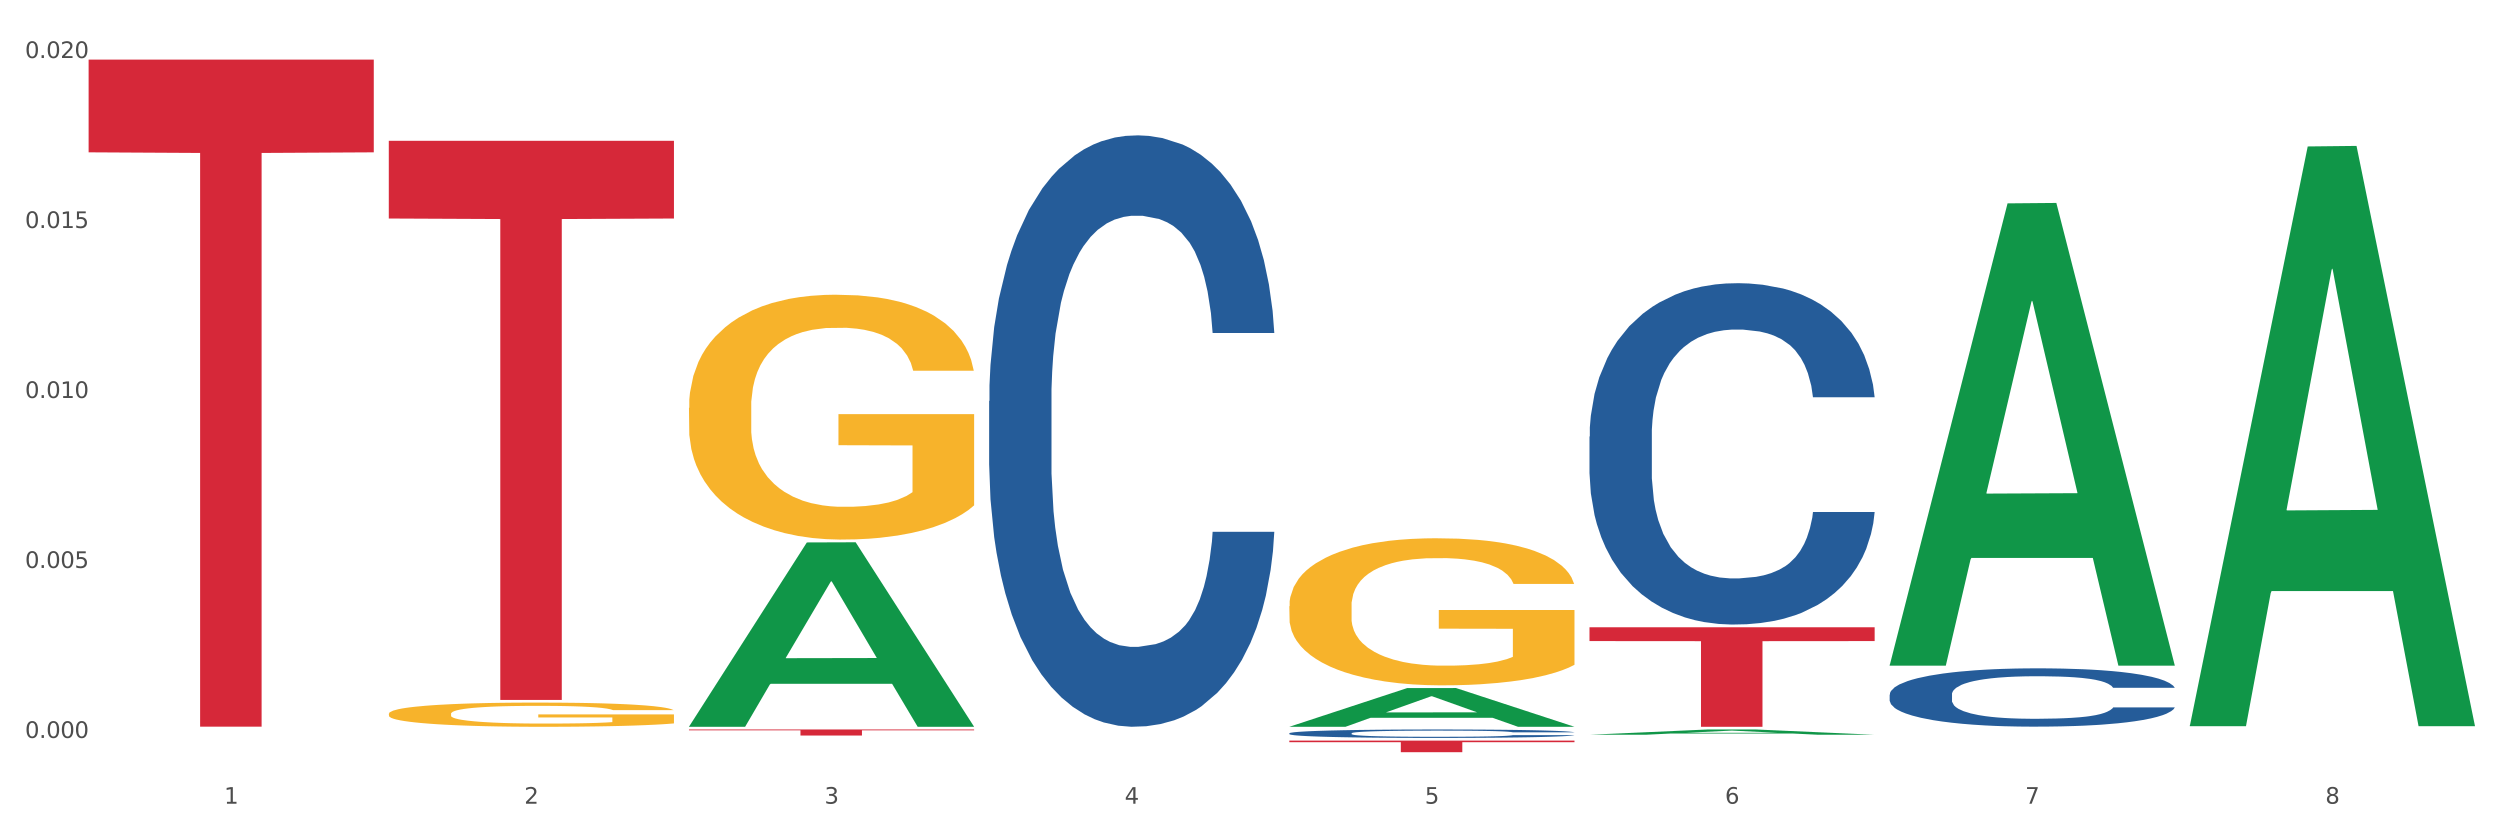 <?xml version="1.0" encoding="utf-8" standalone="no"?>
<!DOCTYPE svg PUBLIC "-//W3C//DTD SVG 1.1//EN"
  "http://www.w3.org/Graphics/SVG/1.1/DTD/svg11.dtd">
<svg xmlns:xlink="http://www.w3.org/1999/xlink" width="1080pt" height="360pt" viewBox="0 0 1080 360" xmlns="http://www.w3.org/2000/svg" version="1.1">
 <rect x="0" y="0" width="1080" height="360" fill="#333333" stroke="none"/>
 <defs>
  <style type="text/css">*{stroke-linejoin: round; stroke-linecap: butt}</style>
 </defs>
 <g id="figure_1">
  <g id="patch_1">
   <path d="M 0 360 
L 1080 360 
L 1080 0 
L 0 0 
z
" style="fill: #ffffff; stroke: #ffffff; stroke-linejoin: miter"/>
  </g>
  <g id="axes_1">
   <g id="matplotlib.axis_1">
    <g id="xtick_1">
     <g id="text_1">
      <!-- 1 -->
      <g style="fill: #4d4d4d" transform="translate(96.825 347.204) scale(0.096 -0.096)">
       <defs>
        <path id="DejaVuSans-31" d="M 794 531 
L 1825 531 
L 1825 4091 
L 703 3866 
L 703 4441 
L 1819 4666 
L 2450 4666 
L 2450 531 
L 3481 531 
L 3481 0 
L 794 0 
L 794 531 
z
" transform="scale(0.016)"/>
       </defs>
       <use xlink:href="#DejaVuSans-31"/>
      </g>
     </g>
    </g>
    <g id="xtick_2">
     <g id="text_2">
      <!-- 2 -->
      <g style="fill: #4d4d4d" transform="translate(226.5 347.204) scale(0.096 -0.096)">
       <defs>
        <path id="DejaVuSans-32" d="M 1228 531 
L 3431 531 
L 3431 0 
L 469 0 
L 469 531 
Q 828 903 1448 1529 
Q 2069 2156 2228 2338 
Q 2531 2678 2651 2914 
Q 2772 3150 2772 3378 
Q 2772 3750 2511 3984 
Q 2250 4219 1831 4219 
Q 1534 4219 1204 4116 
Q 875 4013 500 3803 
L 500 4441 
Q 881 4594 1212 4672 
Q 1544 4750 1819 4750 
Q 2544 4750 2975 4387 
Q 3406 4025 3406 3419 
Q 3406 3131 3298 2873 
Q 3191 2616 2906 2266 
Q 2828 2175 2409 1742 
Q 1991 1309 1228 531 
z
" transform="scale(0.016)"/>
       </defs>
       <use xlink:href="#DejaVuSans-32"/>
      </g>
     </g>
    </g>
    <g id="xtick_3">
     <g id="text_3">
      <!-- 3 -->
      <g style="fill: #4d4d4d" transform="translate(356.175 347.204) scale(0.096 -0.096)">
       <defs>
        <path id="DejaVuSans-33" d="M 2597 2516 
Q 3050 2419 3304 2112 
Q 3559 1806 3559 1356 
Q 3559 666 3084 287 
Q 2609 -91 1734 -91 
Q 1441 -91 1130 -33 
Q 819 25 488 141 
L 488 750 
Q 750 597 1062 519 
Q 1375 441 1716 441 
Q 2309 441 2620 675 
Q 2931 909 2931 1356 
Q 2931 1769 2642 2001 
Q 2353 2234 1838 2234 
L 1294 2234 
L 1294 2753 
L 1863 2753 
Q 2328 2753 2575 2939 
Q 2822 3125 2822 3475 
Q 2822 3834 2567 4026 
Q 2313 4219 1838 4219 
Q 1578 4219 1281 4162 
Q 984 4106 628 3988 
L 628 4550 
Q 988 4650 1302 4700 
Q 1616 4750 1894 4750 
Q 2613 4750 3031 4423 
Q 3450 4097 3450 3541 
Q 3450 3153 3228 2886 
Q 3006 2619 2597 2516 
z
" transform="scale(0.016)"/>
       </defs>
       <use xlink:href="#DejaVuSans-33"/>
      </g>
     </g>
    </g>
    <g id="xtick_4">
     <g id="text_4">
      <!-- 4 -->
      <g style="fill: #4d4d4d" transform="translate(485.85 347.204) scale(0.096 -0.096)">
       <defs>
        <path id="DejaVuSans-34" d="M 2419 4116 
L 825 1625 
L 2419 1625 
L 2419 4116 
z
M 2253 4666 
L 3047 4666 
L 3047 1625 
L 3713 1625 
L 3713 1100 
L 3047 1100 
L 3047 0 
L 2419 0 
L 2419 1100 
L 313 1100 
L 313 1709 
L 2253 4666 
z
" transform="scale(0.016)"/>
       </defs>
       <use xlink:href="#DejaVuSans-34"/>
      </g>
     </g>
    </g>
    <g id="xtick_5">
     <g id="text_5">
      <!-- 5 -->
      <g style="fill: #4d4d4d" transform="translate(615.525 347.204) scale(0.096 -0.096)">
       <defs>
        <path id="DejaVuSans-35" d="M 691 4666 
L 3169 4666 
L 3169 4134 
L 1269 4134 
L 1269 2991 
Q 1406 3038 1543 3061 
Q 1681 3084 1819 3084 
Q 2600 3084 3056 2656 
Q 3513 2228 3513 1497 
Q 3513 744 3044 326 
Q 2575 -91 1722 -91 
Q 1428 -91 1123 -41 
Q 819 9 494 109 
L 494 744 
Q 775 591 1075 516 
Q 1375 441 1709 441 
Q 2250 441 2565 725 
Q 2881 1009 2881 1497 
Q 2881 1984 2565 2268 
Q 2250 2553 1709 2553 
Q 1456 2553 1204 2497 
Q 953 2441 691 2322 
L 691 4666 
z
" transform="scale(0.016)"/>
       </defs>
       <use xlink:href="#DejaVuSans-35"/>
      </g>
     </g>
    </g>
    <g id="xtick_6">
     <g id="text_6">
      <!-- 6 -->
      <g style="fill: #4d4d4d" transform="translate(745.2 347.204) scale(0.096 -0.096)">
       <defs>
        <path id="DejaVuSans-36" d="M 2113 2584 
Q 1688 2584 1439 2293 
Q 1191 2003 1191 1497 
Q 1191 994 1439 701 
Q 1688 409 2113 409 
Q 2538 409 2786 701 
Q 3034 994 3034 1497 
Q 3034 2003 2786 2293 
Q 2538 2584 2113 2584 
z
M 3366 4563 
L 3366 3988 
Q 3128 4100 2886 4159 
Q 2644 4219 2406 4219 
Q 1781 4219 1451 3797 
Q 1122 3375 1075 2522 
Q 1259 2794 1537 2939 
Q 1816 3084 2150 3084 
Q 2853 3084 3261 2657 
Q 3669 2231 3669 1497 
Q 3669 778 3244 343 
Q 2819 -91 2113 -91 
Q 1303 -91 875 529 
Q 447 1150 447 2328 
Q 447 3434 972 4092 
Q 1497 4750 2381 4750 
Q 2619 4750 2861 4703 
Q 3103 4656 3366 4563 
z
" transform="scale(0.016)"/>
       </defs>
       <use xlink:href="#DejaVuSans-36"/>
      </g>
     </g>
    </g>
    <g id="xtick_7">
     <g id="text_7">
      <!-- 7 -->
      <g style="fill: #4d4d4d" transform="translate(874.875 347.204) scale(0.096 -0.096)">
       <defs>
        <path id="DejaVuSans-37" d="M 525 4666 
L 3525 4666 
L 3525 4397 
L 1831 0 
L 1172 0 
L 2766 4134 
L 525 4134 
L 525 4666 
z
" transform="scale(0.016)"/>
       </defs>
       <use xlink:href="#DejaVuSans-37"/>
      </g>
     </g>
    </g>
    <g id="xtick_8">
     <g id="text_8">
      <!-- 8 -->
      <g style="fill: #4d4d4d" transform="translate(1004.55 347.204) scale(0.096 -0.096)">
       <defs>
        <path id="DejaVuSans-38" d="M 2034 2216 
Q 1584 2216 1326 1975 
Q 1069 1734 1069 1313 
Q 1069 891 1326 650 
Q 1584 409 2034 409 
Q 2484 409 2743 651 
Q 3003 894 3003 1313 
Q 3003 1734 2745 1975 
Q 2488 2216 2034 2216 
z
M 1403 2484 
Q 997 2584 770 2862 
Q 544 3141 544 3541 
Q 544 4100 942 4425 
Q 1341 4750 2034 4750 
Q 2731 4750 3128 4425 
Q 3525 4100 3525 3541 
Q 3525 3141 3298 2862 
Q 3072 2584 2669 2484 
Q 3125 2378 3379 2068 
Q 3634 1759 3634 1313 
Q 3634 634 3220 271 
Q 2806 -91 2034 -91 
Q 1263 -91 848 271 
Q 434 634 434 1313 
Q 434 1759 690 2068 
Q 947 2378 1403 2484 
z
M 1172 3481 
Q 1172 3119 1398 2916 
Q 1625 2713 2034 2713 
Q 2441 2713 2670 2916 
Q 2900 3119 2900 3481 
Q 2900 3844 2670 4047 
Q 2441 4250 2034 4250 
Q 1625 4250 1398 4047 
Q 1172 3844 1172 3481 
z
" transform="scale(0.016)"/>
       </defs>
       <use xlink:href="#DejaVuSans-38"/>
      </g>
     </g>
    </g>
    <g id="xtick_9"/>
    <g id="xtick_10"/>
    <g id="xtick_11"/>
    <g id="xtick_12"/>
    <g id="xtick_13"/>
    <g id="xtick_14"/>
    <g id="xtick_15"/>
   </g>
   <g id="matplotlib.axis_2">
    <g id="ytick_1">
     <g id="text_9">
      <!-- 0.000 -->
      <g style="fill: #4d4d4d" transform="translate(10.8 318.784) scale(0.096 -0.096)">
       <defs>
        <path id="DejaVuSans-30" d="M 2034 4250 
Q 1547 4250 1301 3770 
Q 1056 3291 1056 2328 
Q 1056 1369 1301 889 
Q 1547 409 2034 409 
Q 2525 409 2770 889 
Q 3016 1369 3016 2328 
Q 3016 3291 2770 3770 
Q 2525 4250 2034 4250 
z
M 2034 4750 
Q 2819 4750 3233 4129 
Q 3647 3509 3647 2328 
Q 3647 1150 3233 529 
Q 2819 -91 2034 -91 
Q 1250 -91 836 529 
Q 422 1150 422 2328 
Q 422 3509 836 4129 
Q 1250 4750 2034 4750 
z
" transform="scale(0.016)"/>
        <path id="DejaVuSans-2e" d="M 684 794 
L 1344 794 
L 1344 0 
L 684 0 
L 684 794 
z
" transform="scale(0.016)"/>
       </defs>
       <use xlink:href="#DejaVuSans-30"/>
       <use xlink:href="#DejaVuSans-2e" transform="translate(63.623 0)"/>
       <use xlink:href="#DejaVuSans-30" transform="translate(95.41 0)"/>
       <use xlink:href="#DejaVuSans-30" transform="translate(159.033 0)"/>
       <use xlink:href="#DejaVuSans-30" transform="translate(222.656 0)"/>
      </g>
     </g>
    </g>
    <g id="ytick_2">
     <g id="text_10">
      <!-- 0.005 -->
      <g style="fill: #4d4d4d" transform="translate(10.8 245.354) scale(0.096 -0.096)">
       <use xlink:href="#DejaVuSans-30"/>
       <use xlink:href="#DejaVuSans-2e" transform="translate(63.623 0)"/>
       <use xlink:href="#DejaVuSans-30" transform="translate(95.41 0)"/>
       <use xlink:href="#DejaVuSans-30" transform="translate(159.033 0)"/>
       <use xlink:href="#DejaVuSans-35" transform="translate(222.656 0)"/>
      </g>
     </g>
    </g>
    <g id="ytick_3">
     <g id="text_11">
      <!-- 0.010 -->
      <g style="fill: #4d4d4d" transform="translate(10.8 171.924) scale(0.096 -0.096)">
       <use xlink:href="#DejaVuSans-30"/>
       <use xlink:href="#DejaVuSans-2e" transform="translate(63.623 0)"/>
       <use xlink:href="#DejaVuSans-30" transform="translate(95.41 0)"/>
       <use xlink:href="#DejaVuSans-31" transform="translate(159.033 0)"/>
       <use xlink:href="#DejaVuSans-30" transform="translate(222.656 0)"/>
      </g>
     </g>
    </g>
    <g id="ytick_4">
     <g id="text_12">
      <!-- 0.015 -->
      <g style="fill: #4d4d4d" transform="translate(10.8 98.494) scale(0.096 -0.096)">
       <use xlink:href="#DejaVuSans-30"/>
       <use xlink:href="#DejaVuSans-2e" transform="translate(63.623 0)"/>
       <use xlink:href="#DejaVuSans-30" transform="translate(95.41 0)"/>
       <use xlink:href="#DejaVuSans-31" transform="translate(159.033 0)"/>
       <use xlink:href="#DejaVuSans-35" transform="translate(222.656 0)"/>
      </g>
     </g>
    </g>
    <g id="ytick_5">
     <g id="text_13">
      <!-- 0.020 -->
      <g style="fill: #4d4d4d" transform="translate(10.8 25.064) scale(0.096 -0.096)">
       <use xlink:href="#DejaVuSans-30"/>
       <use xlink:href="#DejaVuSans-2e" transform="translate(63.623 0)"/>
       <use xlink:href="#DejaVuSans-30" transform="translate(95.41 0)"/>
       <use xlink:href="#DejaVuSans-32" transform="translate(159.033 0)"/>
       <use xlink:href="#DejaVuSans-30" transform="translate(222.656 0)"/>
      </g>
     </g>
    </g>
    <g id="ytick_6"/>
    <g id="ytick_7"/>
    <g id="ytick_8"/>
    <g id="ytick_9"/>
   </g>
   <g id="PolyCollection_1">
    <path d="M 297.633 313.829 
L 297.76 313.755 
L 348.561 234.333 
L 369.643 234.259 
L 420.825 313.979 
L 396.44 313.979 
L 385.391 295.415 
L 332.94 295.415 
L 332.559 295.715 
L 321.89 313.979 
L 297.633 313.979 
L 297.633 313.829 
L 339.544 284.337 
L 378.787 284.262 
L 359.356 251.251 
L 359.102 251.101 
L 358.848 251.325 
L 339.417 284.262 
L 339.544 284.337 
L 297.633 313.829 
z
" clip-path="url(#p73ba862923)" style="fill: #109648"/>
    <path d="M 816.334 300.04 
L 816.479 300.017 
L 816.479 299.372 
L 816.916 298.498 
L 818.518 296.887 
L 820.556 295.668 
L 824.051 294.241 
L 825.944 293.643 
L 828.42 292.975 
L 833.516 291.894 
L 839.341 290.973 
L 843.418 290.467 
L 846.476 290.145 
L 853.32 289.57 
L 857.252 289.317 
L 861.329 289.11 
L 864.824 288.972 
L 870.648 288.81 
L 875.308 288.741 
L 880.696 288.718 
L 885.21 288.741 
L 891.18 288.833 
L 899.917 289.11 
L 903.266 289.271 
L 907.781 289.547 
L 912.44 289.915 
L 916.226 290.283 
L 920.595 290.812 
L 925.109 291.503 
L 929.477 292.377 
L 932.535 293.182 
L 935.011 294.034 
L 937.195 295.069 
L 938.797 296.197 
L 939.525 297.14 
L 912.877 297.14 
L 912.149 296.289 
L 910.693 295.369 
L 909.237 294.747 
L 907.635 294.241 
L 905.159 293.666 
L 902.975 293.298 
L 899.335 292.86 
L 895.986 292.584 
L 893.219 292.423 
L 889.87 292.285 
L 882.735 292.147 
L 877.638 292.147 
L 874.434 292.193 
L 870.503 292.308 
L 867.154 292.469 
L 863.222 292.745 
L 860.164 293.044 
L 857.106 293.436 
L 855.359 293.712 
L 852.738 294.218 
L 850.99 294.632 
L 848.66 295.346 
L 847.35 295.852 
L 845.02 297.163 
L 844.001 298.13 
L 843.564 298.797 
L 843.273 299.533 
L 843.273 303.123 
L 844.146 304.734 
L 844.874 305.424 
L 846.039 306.207 
L 848.224 307.219 
L 851.427 308.209 
L 854.776 308.922 
L 857.543 309.359 
L 860.164 309.681 
L 862.785 309.934 
L 865.989 310.164 
L 868.61 310.303 
L 872.541 310.441 
L 877.201 310.51 
L 880.842 310.51 
L 888.268 310.395 
L 891.617 310.279 
L 894.821 310.118 
L 898.316 309.865 
L 901.082 309.589 
L 902.684 309.382 
L 905.305 308.945 
L 907.344 308.485 
L 909.091 307.955 
L 910.256 307.495 
L 911.567 306.805 
L 912.586 306.023 
L 912.877 305.608 
L 939.525 305.608 
L 938.942 306.437 
L 937.923 307.242 
L 935.885 308.324 
L 934.283 308.945 
L 931.807 309.704 
L 929.186 310.349 
L 925.546 311.062 
L 922.197 311.591 
L 918.702 312.051 
L 914.916 312.466 
L 908.072 313.041 
L 905.596 313.202 
L 900.354 313.478 
L 896.277 313.639 
L 890.307 313.8 
L 884.191 313.892 
L 877.784 313.915 
L 872.105 313.869 
L 865.843 313.731 
L 861.911 313.593 
L 857.543 313.386 
L 852.446 313.064 
L 847.641 312.673 
L 843.127 312.212 
L 838.904 311.683 
L 834.972 311.085 
L 829.876 310.095 
L 826.09 309.129 
L 823.323 308.232 
L 821.43 307.472 
L 819.537 306.506 
L 818.518 305.838 
L 816.916 304.228 
L 816.334 302.732 
L 816.334 300.04 
z
" clip-path="url(#p73ba862923)" style="fill: #255c99"/>
    <path d="M 686.658 188.598 
L 686.804 188.463 
L 686.804 184.692 
L 687.241 179.574 
L 688.843 170.147 
L 690.881 163.008 
L 694.376 154.658 
L 696.269 151.156 
L 698.745 147.251 
L 703.841 140.92 
L 709.666 135.533 
L 713.743 132.57 
L 716.801 130.685 
L 723.645 127.318 
L 727.577 125.836 
L 731.654 124.624 
L 735.149 123.816 
L 740.973 122.873 
L 745.633 122.469 
L 751.021 122.334 
L 755.535 122.469 
L 761.505 123.008 
L 770.242 124.624 
L 773.591 125.567 
L 778.105 127.183 
L 782.765 129.338 
L 786.551 131.493 
L 790.92 134.59 
L 795.434 138.631 
L 799.802 143.749 
L 802.86 148.463 
L 805.336 153.446 
L 807.52 159.507 
L 809.122 166.106 
L 809.85 171.628 
L 783.202 171.628 
L 782.474 166.645 
L 781.018 161.257 
L 779.562 157.621 
L 777.96 154.658 
L 775.484 151.291 
L 773.3 149.136 
L 769.66 146.577 
L 766.311 144.961 
L 763.544 144.018 
L 760.195 143.21 
L 753.059 142.402 
L 747.963 142.402 
L 744.759 142.671 
L 740.828 143.345 
L 737.479 144.288 
L 733.547 145.904 
L 730.489 147.655 
L 727.431 149.944 
L 725.684 151.56 
L 723.063 154.523 
L 721.315 156.948 
L 718.985 161.123 
L 717.675 164.086 
L 715.345 171.763 
L 714.326 177.419 
L 713.889 181.325 
L 713.597 185.635 
L 713.597 206.645 
L 714.471 216.073 
L 715.199 220.114 
L 716.364 224.693 
L 718.548 230.619 
L 721.752 236.41 
L 725.101 240.585 
L 727.868 243.144 
L 730.489 245.03 
L 733.11 246.511 
L 736.314 247.858 
L 738.935 248.666 
L 742.866 249.474 
L 747.526 249.878 
L 751.166 249.878 
L 758.593 249.205 
L 761.942 248.532 
L 765.146 247.589 
L 768.64 246.107 
L 771.407 244.491 
L 773.009 243.279 
L 775.63 240.72 
L 777.669 238.026 
L 779.416 234.929 
L 780.581 232.235 
L 781.891 228.195 
L 782.911 223.615 
L 783.202 221.191 
L 809.85 221.191 
L 809.267 226.04 
L 808.248 230.753 
L 806.209 237.084 
L 804.608 240.72 
L 802.132 245.164 
L 799.511 248.936 
L 795.871 253.111 
L 792.521 256.208 
L 789.027 258.902 
L 785.241 261.326 
L 778.397 264.693 
L 775.921 265.636 
L 770.679 267.252 
L 766.602 268.195 
L 760.632 269.138 
L 754.516 269.677 
L 748.109 269.811 
L 742.429 269.542 
L 736.168 268.734 
L 732.236 267.926 
L 727.868 266.714 
L 722.771 264.828 
L 717.966 262.538 
L 713.452 259.845 
L 709.229 256.747 
L 705.297 253.245 
L 700.201 247.454 
L 696.415 241.797 
L 693.648 236.545 
L 691.755 232.1 
L 689.862 226.444 
L 688.843 222.538 
L 687.241 213.11 
L 686.658 204.356 
L 686.658 188.598 
z
" clip-path="url(#p73ba862923)" style="fill: #255c99"/>
    <path d="M 556.983 316.777 
L 557.129 316.773 
L 557.129 316.68 
L 557.566 316.553 
L 559.168 316.32 
L 561.206 316.143 
L 564.701 315.937 
L 566.594 315.85 
L 569.07 315.753 
L 574.166 315.597 
L 579.991 315.463 
L 584.068 315.39 
L 587.126 315.343 
L 593.97 315.26 
L 597.902 315.223 
L 601.979 315.193 
L 605.474 315.173 
L 611.298 315.15 
L 615.958 315.14 
L 621.346 315.137 
L 625.86 315.14 
L 631.83 315.153 
L 640.567 315.193 
L 643.916 315.217 
L 648.43 315.257 
L 653.09 315.31 
L 656.876 315.363 
L 661.245 315.44 
L 665.759 315.54 
L 670.127 315.667 
L 673.185 315.783 
L 675.661 315.907 
L 677.845 316.057 
L 679.447 316.22 
L 680.175 316.357 
L 653.527 316.357 
L 652.799 316.233 
L 651.343 316.1 
L 649.887 316.01 
L 648.285 315.937 
L 645.809 315.853 
L 643.625 315.8 
L 639.985 315.737 
L 636.635 315.697 
L 633.869 315.673 
L 630.52 315.653 
L 623.384 315.633 
L 618.288 315.633 
L 615.084 315.64 
L 611.153 315.657 
L 607.803 315.68 
L 603.872 315.72 
L 600.814 315.763 
L 597.756 315.82 
L 596.009 315.86 
L 593.387 315.933 
L 591.64 315.993 
L 589.31 316.097 
L 588 316.17 
L 585.67 316.36 
L 584.65 316.5 
L 584.214 316.597 
L 583.922 316.703 
L 583.922 317.223 
L 584.796 317.457 
L 585.524 317.557 
L 586.689 317.67 
L 588.873 317.817 
L 592.077 317.96 
L 595.426 318.063 
L 598.193 318.127 
L 600.814 318.173 
L 603.435 318.21 
L 606.639 318.243 
L 609.26 318.263 
L 613.191 318.283 
L 617.851 318.293 
L 621.491 318.293 
L 628.918 318.277 
L 632.267 318.26 
L 635.471 318.237 
L 638.965 318.2 
L 641.732 318.16 
L 643.334 318.13 
L 645.955 318.067 
L 647.994 318 
L 649.741 317.923 
L 650.906 317.857 
L 652.216 317.757 
L 653.236 317.643 
L 653.527 317.583 
L 680.175 317.583 
L 679.592 317.703 
L 678.573 317.82 
L 676.534 317.977 
L 674.933 318.067 
L 672.457 318.177 
L 669.836 318.27 
L 666.196 318.373 
L 662.846 318.45 
L 659.352 318.517 
L 655.566 318.577 
L 648.722 318.66 
L 646.246 318.683 
L 641.004 318.723 
L 636.927 318.747 
L 630.956 318.77 
L 624.841 318.783 
L 618.433 318.787 
L 612.754 318.78 
L 606.493 318.76 
L 602.561 318.74 
L 598.193 318.71 
L 593.096 318.663 
L 588.291 318.607 
L 583.777 318.54 
L 579.554 318.463 
L 575.622 318.377 
L 570.526 318.233 
L 566.74 318.093 
L 563.973 317.963 
L 562.08 317.853 
L 560.187 317.713 
L 559.168 317.617 
L 557.566 317.383 
L 556.983 317.167 
L 556.983 316.777 
z
" clip-path="url(#p73ba862923)" style="fill: #255c99"/>
    <path d="M 427.308 173.268 
L 427.454 173.035 
L 427.454 166.502 
L 427.891 157.635 
L 429.493 141.302 
L 431.531 128.935 
L 435.026 114.469 
L 436.919 108.402 
L 439.394 101.636 
L 444.491 90.669 
L 450.316 81.336 
L 454.393 76.202 
L 457.451 72.936 
L 464.295 67.103 
L 468.226 64.536 
L 472.304 62.436 
L 475.798 61.036 
L 481.623 59.403 
L 486.283 58.703 
L 491.671 58.469 
L 496.185 58.703 
L 502.155 59.636 
L 510.892 62.436 
L 514.241 64.069 
L 518.755 66.869 
L 523.415 70.602 
L 527.201 74.336 
L 531.57 79.702 
L 536.084 86.702 
L 540.452 95.569 
L 543.51 103.736 
L 545.986 112.369 
L 548.17 122.869 
L 549.772 134.302 
L 550.5 143.869 
L 523.852 143.869 
L 523.124 135.235 
L 521.668 125.902 
L 520.211 119.602 
L 518.61 114.469 
L 516.134 108.636 
L 513.95 104.902 
L 510.31 100.469 
L 506.96 97.669 
L 504.194 96.036 
L 500.844 94.636 
L 493.709 93.236 
L 488.613 93.236 
L 485.409 93.702 
L 481.478 94.869 
L 478.128 96.502 
L 474.197 99.302 
L 471.139 102.336 
L 468.081 106.302 
L 466.333 109.102 
L 463.712 114.235 
L 461.965 118.435 
L 459.635 125.669 
L 458.325 130.802 
L 455.995 144.102 
L 454.975 153.902 
L 454.539 160.668 
L 454.247 168.135 
L 454.247 204.535 
L 455.121 220.868 
L 455.849 227.868 
L 457.014 235.801 
L 459.198 246.068 
L 462.402 256.101 
L 465.751 263.334 
L 468.518 267.768 
L 471.139 271.034 
L 473.76 273.601 
L 476.963 275.934 
L 479.585 277.334 
L 483.516 278.734 
L 488.176 279.434 
L 491.816 279.434 
L 499.243 278.267 
L 502.592 277.101 
L 505.795 275.467 
L 509.29 272.901 
L 512.057 270.101 
L 513.659 268.001 
L 516.28 263.568 
L 518.318 258.901 
L 520.066 253.534 
L 521.231 248.868 
L 522.541 241.868 
L 523.561 233.934 
L 523.852 229.735 
L 550.5 229.735 
L 549.917 238.134 
L 548.898 246.301 
L 546.859 257.268 
L 545.257 263.568 
L 542.782 271.268 
L 540.161 277.801 
L 536.52 285.034 
L 533.171 290.401 
L 529.677 295.067 
L 525.89 299.267 
L 519.047 305.101 
L 516.571 306.734 
L 511.329 309.534 
L 507.252 311.167 
L 501.281 312.801 
L 495.165 313.734 
L 488.758 313.967 
L 483.079 313.5 
L 476.818 312.101 
L 472.886 310.701 
L 468.518 308.601 
L 463.421 305.334 
L 458.616 301.367 
L 454.102 296.701 
L 449.879 291.334 
L 445.947 285.267 
L 440.851 275.234 
L 437.065 265.434 
L 434.298 256.334 
L 432.405 248.634 
L 430.512 238.834 
L 429.493 232.068 
L 427.891 215.735 
L 427.308 200.568 
L 427.308 173.268 
z
" clip-path="url(#p73ba862923)" style="fill: #255c99"/>
    <path d="M 38.283 25.759 
L 161.474 25.759 
L 161.474 65.806 
L 113.015 66.076 
L 113.015 313.93 
L 86.45 313.93 
L 86.45 66.076 
L 38.283 65.806 
L 38.283 26.03 
L 38.283 25.759 
z
" clip-path="url(#p73ba862923)" style="fill: #d62839"/>
    <path d="M 167.958 60.834 
L 291.149 60.834 
L 291.149 94.399 
L 242.69 94.625 
L 242.69 302.363 
L 216.125 302.363 
L 216.125 94.625 
L 167.958 94.399 
L 167.958 61.061 
L 167.958 60.834 
z
" clip-path="url(#p73ba862923)" style="fill: #d62839"/>
    <path d="M 297.633 315.137 
L 420.825 315.137 
L 420.825 315.498 
L 372.365 315.501 
L 372.365 317.74 
L 345.8 317.74 
L 345.8 315.501 
L 297.633 315.498 
L 297.633 315.139 
L 297.633 315.137 
z
" clip-path="url(#p73ba862923)" style="fill: #d62839"/>
    <path d="M 556.983 319.944 
L 680.175 319.944 
L 680.175 320.64 
L 631.716 320.644 
L 631.716 324.95 
L 605.151 324.95 
L 605.151 320.644 
L 556.983 320.64 
L 556.983 319.949 
L 556.983 319.944 
z
" clip-path="url(#p73ba862923)" style="fill: #d62839"/>
    <path d="M 686.658 270.969 
L 809.85 270.969 
L 809.85 276.946 
L 761.391 276.986 
L 761.391 313.979 
L 734.826 313.979 
L 734.826 276.986 
L 686.658 276.946 
L 686.658 271.009 
L 686.658 270.969 
z
" clip-path="url(#p73ba862923)" style="fill: #d62839"/>
    <path d="M 167.958 308.353 
L 168.104 308.344 
L 168.104 308 
L 168.394 307.704 
L 169.849 306.987 
L 172.031 306.395 
L 173.63 306.08 
L 175.23 305.822 
L 177.121 305.564 
L 179.448 305.297 
L 183.666 304.905 
L 186.284 304.704 
L 189.484 304.494 
L 195.302 304.189 
L 199.52 304.017 
L 203.883 303.873 
L 211.01 303.702 
L 215.664 303.625 
L 220.609 303.568 
L 226.572 303.53 
L 231.081 303.52 
L 240.971 303.549 
L 249.407 303.635 
L 253.479 303.702 
L 258.715 303.816 
L 261.479 303.893 
L 265.988 304.045 
L 270.642 304.246 
L 273.842 304.418 
L 278.641 304.743 
L 282.277 305.067 
L 285.623 305.469 
L 287.368 305.746 
L 288.677 306.004 
L 289.84 306.3 
L 291.004 306.768 
L 264.824 306.768 
L 263.806 306.433 
L 262.206 306.118 
L 259.879 305.812 
L 257.843 305.621 
L 254.352 305.383 
L 251.152 305.23 
L 247.807 305.115 
L 243.735 305.02 
L 240.535 304.972 
L 236.026 304.934 
L 227.154 304.943 
L 221.191 305.02 
L 217.118 305.115 
L 214.5 305.201 
L 212.173 305.297 
L 209.555 305.43 
L 206.501 305.631 
L 204.319 305.812 
L 202.138 306.042 
L 200.392 306.271 
L 198.792 306.538 
L 197.483 306.825 
L 196.465 307.121 
L 195.593 307.484 
L 194.865 308.086 
L 194.865 309.394 
L 195.156 309.69 
L 195.883 310.082 
L 196.756 310.378 
L 198.211 310.732 
L 199.52 310.97 
L 201.992 311.314 
L 204.756 311.601 
L 206.937 311.782 
L 209.119 311.935 
L 212.9 312.145 
L 217.118 312.317 
L 220.754 312.422 
L 225.699 312.518 
L 229.045 312.556 
L 231.954 312.575 
L 239.08 312.575 
L 244.171 312.546 
L 249.843 312.48 
L 254.207 312.394 
L 257.843 312.289 
L 261.915 312.117 
L 264.533 311.954 
L 264.533 309.958 
L 232.535 309.948 
L 232.535 308.621 
L 291.149 308.621 
L 291.149 312.518 
L 288.677 312.718 
L 285.913 312.9 
L 283.005 313.062 
L 278.641 313.263 
L 273.405 313.454 
L 268.751 313.588 
L 263.806 313.702 
L 257.988 313.807 
L 250.425 313.903 
L 245.771 313.941 
L 239.953 313.97 
L 233.117 313.979 
L 227.154 313.96 
L 221.336 313.912 
L 215.227 313.826 
L 209.264 313.702 
L 204.756 313.578 
L 200.247 313.425 
L 195.447 313.225 
L 191.666 313.034 
L 188.757 312.862 
L 185.557 312.642 
L 182.066 312.355 
L 179.448 312.097 
L 177.121 311.83 
L 174.649 311.486 
L 172.903 311.19 
L 171.158 310.818 
L 170.14 310.541 
L 168.976 310.111 
L 168.104 309.509 
L 167.958 308.353 
z
" clip-path="url(#p73ba862923)" style="fill: #f7b32b"/>
    <path d="M 556.983 261.891 
L 557.129 261.833 
L 557.129 259.744 
L 557.42 257.945 
L 558.874 253.593 
L 561.056 249.995 
L 562.656 248.08 
L 564.256 246.513 
L 566.146 244.946 
L 568.473 243.321 
L 572.691 240.942 
L 575.309 239.723 
L 578.509 238.446 
L 584.327 236.589 
L 588.545 235.545 
L 592.908 234.674 
L 600.035 233.63 
L 604.689 233.166 
L 609.634 232.817 
L 615.597 232.585 
L 620.106 232.527 
L 629.996 232.701 
L 638.432 233.224 
L 642.505 233.63 
L 647.741 234.326 
L 650.504 234.79 
L 655.013 235.719 
L 659.667 236.938 
L 662.867 237.982 
L 667.667 239.955 
L 671.303 241.928 
L 674.648 244.366 
L 676.393 246.049 
L 677.702 247.615 
L 678.866 249.414 
L 680.029 252.258 
L 653.849 252.258 
L 652.831 250.227 
L 651.231 248.312 
L 648.904 246.455 
L 646.868 245.294 
L 643.377 243.843 
L 640.178 242.915 
L 636.832 242.218 
L 632.76 241.638 
L 629.56 241.348 
L 625.051 241.116 
L 616.179 241.174 
L 610.216 241.638 
L 606.144 242.218 
L 603.526 242.741 
L 601.198 243.321 
L 598.58 244.134 
L 595.526 245.352 
L 593.344 246.455 
L 591.163 247.848 
L 589.417 249.24 
L 587.818 250.865 
L 586.509 252.606 
L 585.49 254.405 
L 584.618 256.61 
L 583.891 260.266 
L 583.891 268.217 
L 584.181 270.016 
L 584.909 272.395 
L 585.781 274.194 
L 587.236 276.341 
L 588.545 277.792 
L 591.017 279.881 
L 593.781 281.622 
L 595.962 282.725 
L 598.144 283.653 
L 601.926 284.93 
L 606.144 285.975 
L 609.78 286.613 
L 614.725 287.193 
L 618.07 287.425 
L 620.979 287.541 
L 628.106 287.541 
L 633.196 287.367 
L 638.869 286.961 
L 643.232 286.439 
L 646.868 285.8 
L 650.94 284.756 
L 653.558 283.769 
L 653.558 271.641 
L 621.561 271.583 
L 621.561 263.516 
L 680.175 263.516 
L 680.175 287.193 
L 677.702 288.412 
L 674.939 289.515 
L 672.03 290.501 
L 667.667 291.72 
L 662.431 292.88 
L 657.776 293.693 
L 652.831 294.389 
L 647.013 295.028 
L 639.45 295.608 
L 634.796 295.84 
L 628.978 296.014 
L 622.142 296.072 
L 616.179 295.956 
L 610.361 295.666 
L 604.253 295.144 
L 598.29 294.389 
L 593.781 293.635 
L 589.272 292.706 
L 584.472 291.488 
L 580.691 290.327 
L 577.782 289.282 
L 574.582 287.948 
L 571.091 286.207 
L 568.473 284.64 
L 566.146 283.015 
L 563.674 280.926 
L 561.928 279.127 
L 560.183 276.864 
L 559.165 275.181 
L 558.001 272.569 
L 557.129 268.913 
L 556.983 261.891 
z
" clip-path="url(#p73ba862923)" style="fill: #f7b32b"/>
    <path d="M 946.009 313.239 
L 946.136 313.004 
L 996.936 63.266 
L 1018.018 63.031 
L 1069.2 313.71 
L 1044.816 313.71 
L 1033.767 255.336 
L 981.315 255.336 
L 980.934 256.278 
L 970.266 313.71 
L 946.009 313.71 
L 946.009 313.239 
L 987.919 220.5 
L 1027.163 220.264 
L 1007.731 116.462 
L 1007.477 115.991 
L 1007.223 116.697 
L 987.792 220.264 
L 987.919 220.5 
L 946.009 313.239 
z
" clip-path="url(#p73ba862923)" style="fill: #109648"/>
    <path d="M 816.334 287.186 
L 816.461 286.998 
L 867.261 87.855 
L 888.343 87.668 
L 939.525 287.561 
L 915.141 287.561 
L 904.092 241.013 
L 851.64 241.013 
L 851.259 241.764 
L 840.591 287.561 
L 816.334 287.561 
L 816.334 287.186 
L 858.244 213.234 
L 897.487 213.047 
L 878.056 130.274 
L 877.802 129.899 
L 877.548 130.462 
L 858.117 213.047 
L 858.244 213.234 
L 816.334 287.186 
z
" clip-path="url(#p73ba862923)" style="fill: #109648"/>
    <path d="M 686.658 317.41 
L 686.785 317.408 
L 737.586 315.139 
L 758.668 315.137 
L 809.85 317.414 
L 785.466 317.414 
L 774.416 316.884 
L 721.965 316.884 
L 721.584 316.893 
L 710.916 317.414 
L 686.658 317.414 
L 686.658 317.41 
L 728.569 316.567 
L 767.812 316.565 
L 748.381 315.622 
L 748.127 315.618 
L 747.873 315.624 
L 728.442 316.565 
L 728.569 316.567 
L 686.658 317.41 
z
" clip-path="url(#p73ba862923)" style="fill: #109648"/>
    <path d="M 556.983 313.948 
L 557.11 313.932 
L 607.911 297.245 
L 628.993 297.23 
L 680.175 313.979 
L 655.79 313.979 
L 644.741 310.079 
L 592.29 310.079 
L 591.909 310.142 
L 581.241 313.979 
L 556.983 313.979 
L 556.983 313.948 
L 598.894 307.751 
L 638.137 307.735 
L 618.706 300.8 
L 618.452 300.768 
L 618.198 300.815 
L 598.767 307.735 
L 598.894 307.751 
L 556.983 313.948 
z
" clip-path="url(#p73ba862923)" style="fill: #109648"/>
    <path d="M 297.633 176.196 
L 297.779 176.099 
L 297.779 172.621 
L 298.07 169.626 
L 299.524 162.38 
L 301.706 156.39 
L 303.306 153.202 
L 304.905 150.593 
L 306.796 147.985 
L 309.123 145.28 
L 313.341 141.319 
L 315.959 139.29 
L 319.159 137.164 
L 324.977 134.073 
L 329.195 132.334 
L 333.558 130.884 
L 340.685 129.145 
L 345.339 128.372 
L 350.284 127.793 
L 356.247 127.406 
L 360.756 127.31 
L 370.646 127.6 
L 379.082 128.469 
L 383.154 129.145 
L 388.39 130.305 
L 391.154 131.078 
L 395.663 132.623 
L 400.317 134.652 
L 403.517 136.391 
L 408.316 139.676 
L 411.952 142.961 
L 415.298 147.019 
L 417.043 149.821 
L 418.352 152.429 
L 419.516 155.424 
L 420.679 160.158 
L 394.499 160.158 
L 393.481 156.777 
L 391.881 153.588 
L 389.554 150.497 
L 387.518 148.565 
L 384.027 146.149 
L 380.827 144.603 
L 377.482 143.444 
L 373.41 142.478 
L 370.21 141.995 
L 365.701 141.608 
L 356.829 141.705 
L 350.866 142.478 
L 346.793 143.444 
L 344.175 144.314 
L 341.848 145.28 
L 339.23 146.632 
L 336.176 148.661 
L 333.994 150.497 
L 331.813 152.816 
L 330.067 155.134 
L 328.467 157.839 
L 327.158 160.738 
L 326.14 163.733 
L 325.268 167.404 
L 324.54 173.491 
L 324.54 186.727 
L 324.831 189.722 
L 325.558 193.683 
L 326.431 196.678 
L 327.886 200.253 
L 329.195 202.668 
L 331.667 206.146 
L 334.431 209.044 
L 336.612 210.88 
L 338.794 212.426 
L 342.575 214.551 
L 346.793 216.29 
L 350.429 217.353 
L 355.375 218.319 
L 358.72 218.706 
L 361.629 218.899 
L 368.755 218.899 
L 373.846 218.609 
L 379.518 217.933 
L 383.882 217.063 
L 387.518 216 
L 391.59 214.261 
L 394.208 212.619 
L 394.208 192.427 
L 362.21 192.33 
L 362.21 178.901 
L 420.825 178.901 
L 420.825 218.319 
L 418.352 220.348 
L 415.589 222.184 
L 412.68 223.826 
L 408.316 225.855 
L 403.08 227.787 
L 398.426 229.14 
L 393.481 230.299 
L 387.663 231.362 
L 380.1 232.328 
L 375.446 232.715 
L 369.628 233.004 
L 362.792 233.101 
L 356.829 232.908 
L 351.011 232.425 
L 344.903 231.555 
L 338.939 230.299 
L 334.431 229.043 
L 329.922 227.497 
L 325.122 225.469 
L 321.341 223.536 
L 318.432 221.797 
L 315.232 219.575 
L 311.741 216.677 
L 309.123 214.068 
L 306.796 211.363 
L 304.324 207.885 
L 302.578 204.89 
L 300.833 201.122 
L 299.815 198.32 
L 298.651 193.973 
L 297.779 187.886 
L 297.633 176.196 
z
" clip-path="url(#p73ba862923)" style="fill: #f7b32b"/>
   </g>
  </g>
 </g>
 <defs>
  <clipPath id="p73ba862923">
   <rect x="38.283" y="10.8" width="1030.917" height="329.109"/>
  </clipPath>
 </defs>
</svg>
